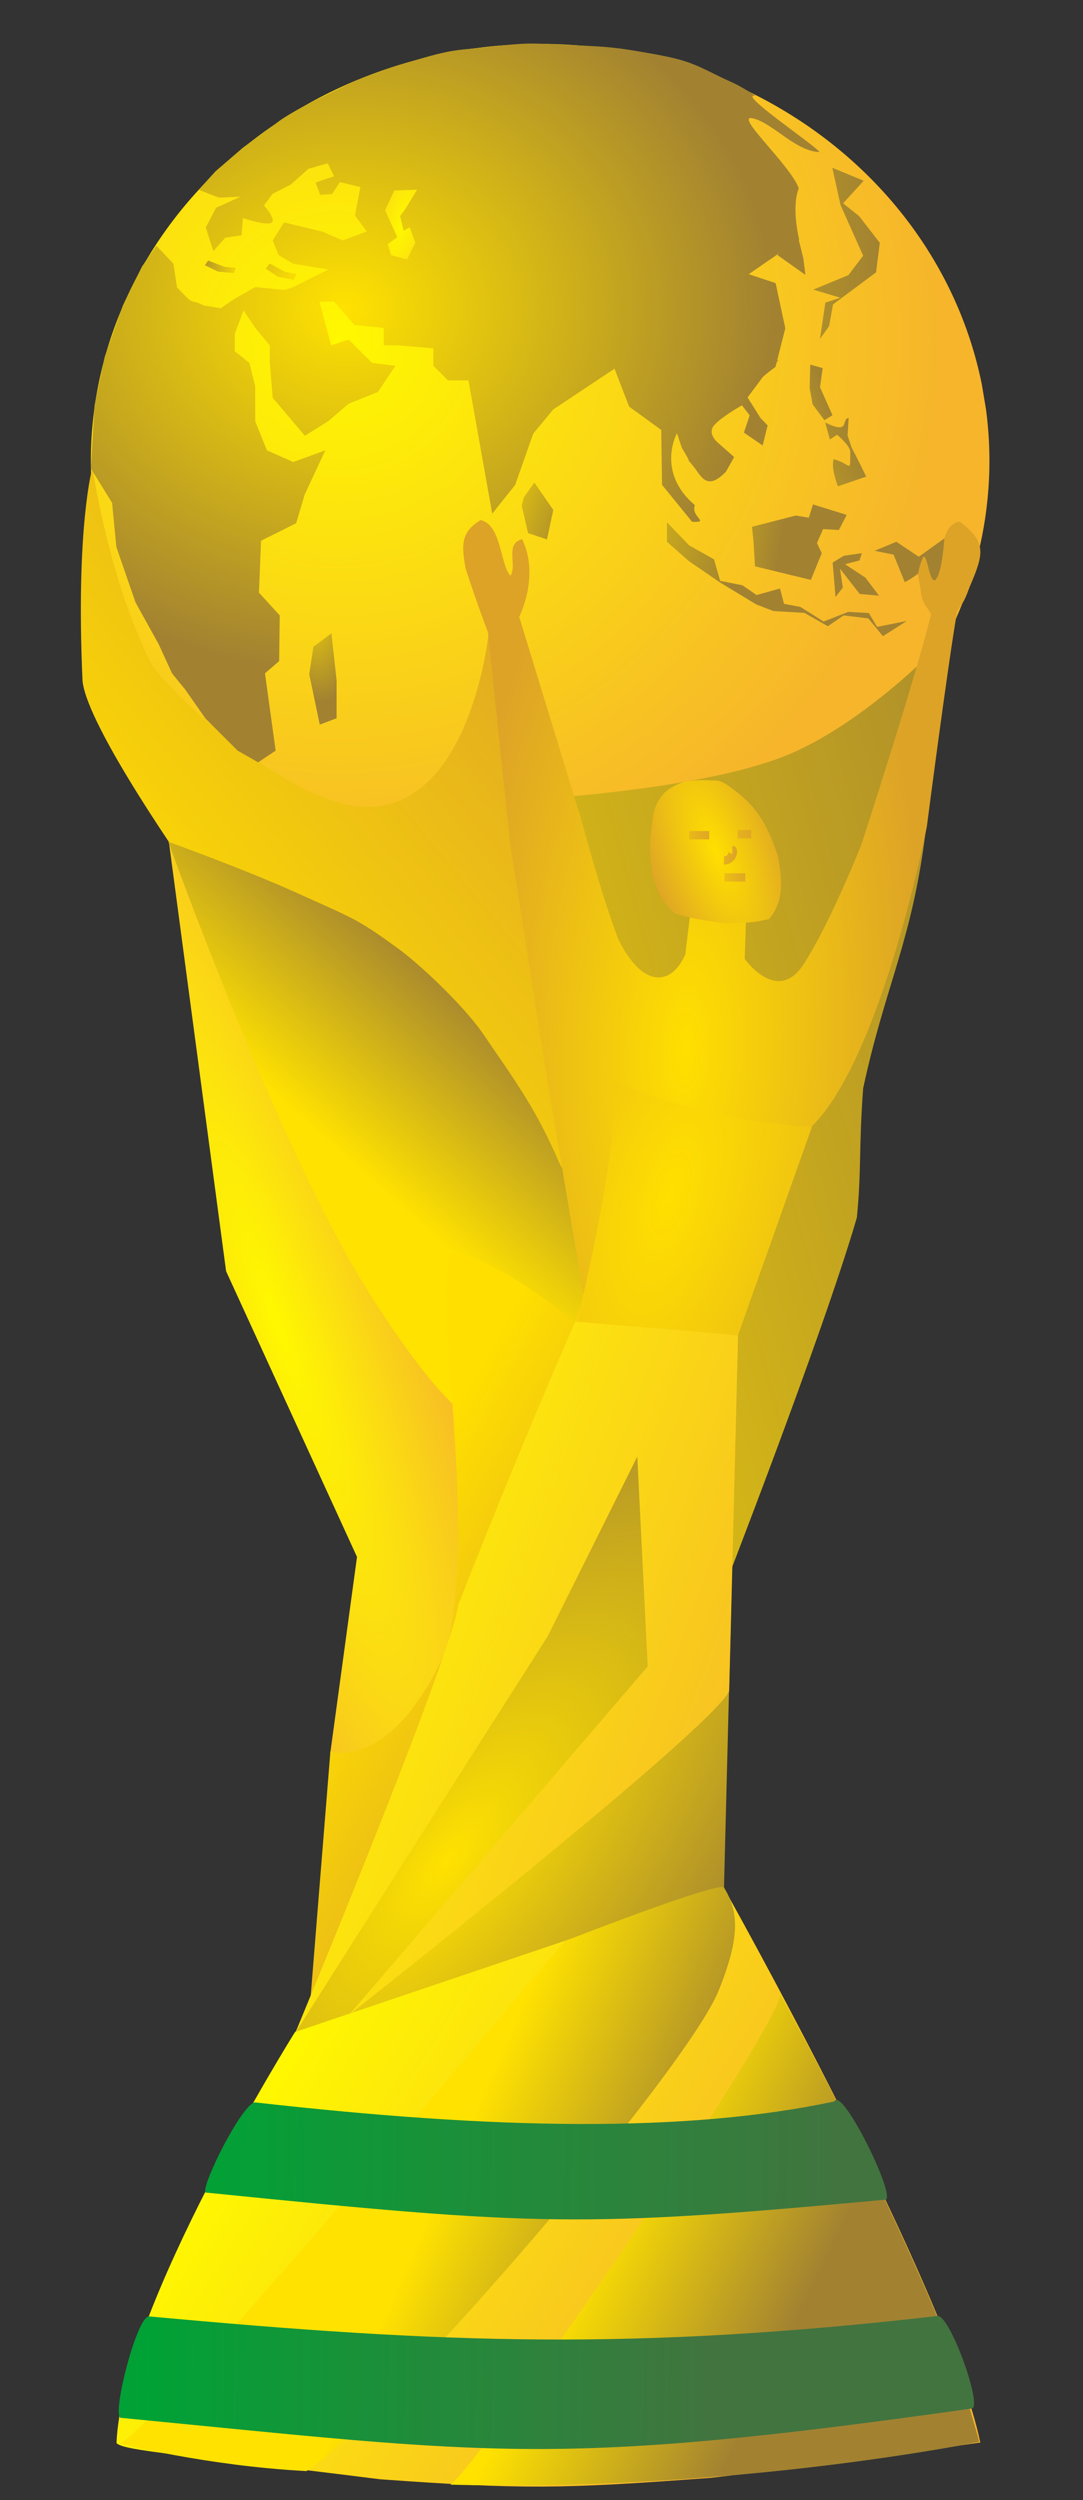 <?xml version="1.0" encoding="UTF-8" standalone="no"?>
<!-- Created with Inkscape (http://www.inkscape.org/) -->
<svg
   xmlns:dc="http://purl.org/dc/elements/1.1/"
   xmlns:cc="http://creativecommons.org/ns#"
   xmlns:rdf="http://www.w3.org/1999/02/22-rdf-syntax-ns#"
   xmlns:svg="http://www.w3.org/2000/svg"
   xmlns="http://www.w3.org/2000/svg"
   xmlns:xlink="http://www.w3.org/1999/xlink"
   xmlns:sodipodi="http://sodipodi.sourceforge.net/DTD/sodipodi-0.dtd"
   xmlns:inkscape="http://www.inkscape.org/namespaces/inkscape"
   width="130"
   height="300"
   id="svg9351"
   sodipodi:version="0.32"
   inkscape:version="0.46"
   version="1.0"
   sodipodi:docbase="C:\Documents and Settings\Giuseppe\Desktop\Italia"
   sodipodi:docname="fwc.svg"
   inkscape:output_extension="org.inkscape.output.svg.inkscape">
  <rect width="100%" height="100%" fill="#333333" stroke="none"/>
  <defs
     id="defs9353">
    <inkscape:perspective
       sodipodi:type="inkscape:persp3d"
       inkscape:vp_x="0 : 150 : 1"
       inkscape:vp_y="0 : 1000 : 0"
       inkscape:vp_z="130 : 150 : 1"
       inkscape:persp3d-origin="65 : 100 : 1"
       id="perspective90" />
    <radialGradient
       inkscape:collect="always"
       xlink:href="#linearGradient4714-822"
       id="radialGradient16846"
       cx="281.502"
       cy="33.102"
       fx="281.502"
       fy="33.102"
       r="55.72"
       gradientTransform="matrix(1.346,-2.8835703e-2,2.7821797e-2,1.305,-98.464,-3.208)"
       gradientUnits="userSpaceOnUse" />
    <linearGradient
       inkscape:collect="always"
       xlink:href="#linearGradient4714"
       id="linearGradient15855"
       x1="30.228"
       y1="133.153"
       x2="86.682"
       y2="86.725"
       gradientUnits="userSpaceOnUse"
       gradientTransform="translate(-3.034,1.355)" />
    <radialGradient
       inkscape:collect="always"
       xlink:href="#linearGradient4714-822"
       id="radialGradient13897"
       cx="33.012"
       cy="152.444"
       fx="33.012"
       fy="152.444"
       r="19.643"
       gradientTransform="matrix(0.946,-0.324,1.704,4.976,-257.774,-589.234)"
       gradientUnits="userSpaceOnUse" />
    <linearGradient
       inkscape:collect="always"
       xlink:href="#linearGradient4658"
       id="linearGradient14876"
       x1="46.941"
       y1="139.044"
       x2="63.863"
       y2="120.08"
       gradientUnits="userSpaceOnUse"
       gradientTransform="translate(0.711,5.395)" />
    <linearGradient
       inkscape:collect="always"
       xlink:href="#linearGradient4714"
       id="linearGradient11935"
       x1="39.107"
       y1="190"
       x2="71.173"
       y2="207.865"
       gradientUnits="userSpaceOnUse"
       gradientTransform="translate(0.711,5.395)" />
    <linearGradient
       inkscape:collect="always"
       xlink:href="#linearGradient4658"
       id="linearGradient9962"
       x1="4.044"
       y1="121.174"
       x2="135.892"
       y2="84.303"
       gradientUnits="userSpaceOnUse"
       gradientTransform="translate(0.711,5.395)" />
    <radialGradient
       inkscape:collect="always"
       xlink:href="#linearGradient4658"
       id="radialGradient7025"
       cx="59.344"
       cy="213.482"
       fx="59.344"
       fy="213.482"
       r="26.542"
       gradientTransform="matrix(0.988,0.793,-1.862,2.321,392.524,-319.231)"
       gradientUnits="userSpaceOnUse" />
    <linearGradient
       inkscape:collect="always"
       xlink:href="#linearGradient4714-822"
       id="linearGradient3449"
       x1="41.942"
       y1="227.239"
       x2="100.1"
       y2="263.12"
       gradientUnits="userSpaceOnUse"
       gradientTransform="matrix(1,0,0,0.973,1.842,8.885)" />
    <linearGradient
       inkscape:collect="always"
       xlink:href="#linearGradient3316"
       id="linearGradient6026"
       gradientUnits="userSpaceOnUse"
       gradientTransform="matrix(1,0,0,0.973,-126.533,-279.309)"
       x1="75.906"
       y1="549.003"
       x2="212.357"
       y2="550.728" />
    <linearGradient
       id="linearGradient3316">
      <stop
         style="stop-color:#42743f;stop-opacity:1;"
         offset="0"
         id="stop3318" />
      <stop
         id="stop3324"
         offset="0.5"
         style="stop-color:#00a236;stop-opacity:1;" />
      <stop
         style="stop-color:#42743f;stop-opacity:1;"
         offset="1"
         id="stop3322" />
    </linearGradient>
    <linearGradient
       inkscape:collect="always"
       xlink:href="#linearGradient3316"
       id="linearGradient6030"
       gradientUnits="userSpaceOnUse"
       gradientTransform="matrix(1,0,0,0.973,-118.279,-308.278)"
       x1="63.406"
       y1="554.508"
       x2="219.5"
       y2="555.866" />
    <linearGradient
       inkscape:collect="always"
       xlink:href="#linearGradient4714-822"
       id="linearGradient8971"
       x1="34.744"
       y1="176.087"
       x2="102.169"
       y2="200.785"
       gradientUnits="userSpaceOnUse"
       gradientTransform="translate(0.711,5.395)" />
    <linearGradient
       inkscape:collect="always"
       xlink:href="#linearGradient4658"
       id="linearGradient10946"
       x1="66.733"
       y1="224.213"
       x2="91.755"
       y2="235.28"
       gradientUnits="userSpaceOnUse"
       gradientTransform="translate(0.711,5.395)" />
    <linearGradient
       inkscape:collect="always"
       xlink:href="#linearGradient4658"
       id="linearGradient12914"
       x1="83.902"
       y1="235.595"
       x2="107.528"
       y2="247.125"
       gradientUnits="userSpaceOnUse"
       gradientTransform="translate(0.711,5.395)" />
    <radialGradient
       inkscape:collect="always"
       xlink:href="#linearGradient4714"
       id="radialGradient19787"
       cx="85.357"
       cy="117.94"
       fx="85.357"
       fy="117.94"
       r="36.071"
       gradientTransform="matrix(0.787,2.8145422e-2,-7.1461692e-2,1.999,23.555,-112.146)"
       gradientUnits="userSpaceOnUse" />
    <radialGradient
       inkscape:collect="always"
       xlink:href="#linearGradient4714"
       id="radialGradient20766"
       cx="88.926"
       cy="100.768"
       fx="88.926"
       fy="100.768"
       r="7.5"
       gradientTransform="matrix(1.053,2.837,-1.069,0.397,99.983,-190.155)"
       gradientUnits="userSpaceOnUse" />
    <linearGradient
       inkscape:collect="always"
       xlink:href="#linearGradient4714"
       id="linearGradient20812"
       x1="86.373"
       y1="103.929"
       x2="93"
       y2="103.929"
       gradientUnits="userSpaceOnUse"
       gradientTransform="translate(-3.034,1.355)" />
    <linearGradient
       inkscape:collect="always"
       xlink:href="#linearGradient4714"
       id="linearGradient20810"
       x1="80.769"
       y1="99.365"
       x2="88.665"
       y2="98.865"
       gradientUnits="userSpaceOnUse"
       gradientTransform="translate(-3.034,1.355)" />
    <linearGradient
       inkscape:collect="always"
       xlink:href="#linearGradient4714"
       id="linearGradient20808"
       x1="85.689"
       y1="98.738"
       x2="93.715"
       y2="98.738"
       gradientUnits="userSpaceOnUse"
       gradientTransform="translate(-3.034,1.355)" />
    <linearGradient
       id="linearGradient4714">
      <stop
         offset="0"
         id="stop4716"
         style="stop-color:#ffdf00;stop-opacity:1" />
      <stop
         offset="1"
         id="stop4718"
         style="stop-color:#dda327;stop-opacity:1" />
    </linearGradient>
    <linearGradient
       inkscape:collect="always"
       xlink:href="#linearGradient4714"
       id="linearGradient20806"
       x1="84.862"
       y1="101.264"
       x2="91.509"
       y2="101.264"
       gradientUnits="userSpaceOnUse"
       gradientTransform="translate(-3.034,1.355)" />
    <radialGradient
       inkscape:collect="always"
       xlink:href="#linearGradient4658"
       id="radialGradient21803"
       cx="44.473"
       cy="36.657"
       fx="44.473"
       fy="36.657"
       r="44.607"
       gradientTransform="matrix(1.15,0,0,0.976,-9.723,1.277)"
       gradientUnits="userSpaceOnUse" />
    <radialGradient
       inkscape:collect="always"
       xlink:href="#linearGradient4658"
       id="radialGradient22796"
       cx="40.15"
       cy="79.016"
       fx="40.15"
       fy="79.016"
       r="1.641"
       gradientTransform="matrix(1,8.615,-3.209,0.373,250.548,-305.314)"
       gradientUnits="userSpaceOnUse" />
    <linearGradient
       inkscape:collect="always"
       xlink:href="#linearGradient4658"
       id="linearGradient23787"
       x1="31.062"
       y1="30.352"
       x2="25.254"
       y2="29.405"
       gradientUnits="userSpaceOnUse"
       gradientTransform="translate(-1.791,1.35)" />
    <linearGradient
       inkscape:collect="always"
       xlink:href="#linearGradient4658"
       id="linearGradient23791"
       gradientUnits="userSpaceOnUse"
       gradientTransform="matrix(1.01,7.4507893e-2,-0.159,1.138,10.1,-4.405)"
       x1="31.062"
       y1="30.352"
       x2="17.055"
       y2="26.045" />
    <linearGradient
       inkscape:collect="always"
       xlink:href="#linearGradient4658"
       id="linearGradient24772"
       x1="59.346"
       y1="56.301"
       x2="72.226"
       y2="61.225"
       gradientUnits="userSpaceOnUse"
       gradientTransform="translate(-2.529,1.607)" />
    <linearGradient
       inkscape:collect="always"
       xlink:href="#linearGradient4658"
       id="linearGradient3433"
       x1="49.647"
       y1="23.899"
       x2="108.846"
       y2="30.674"
       gradientUnits="userSpaceOnUse"
       gradientTransform="matrix(0.992,-0.127,0.127,0.992,-5.95,14.825)" />
    <linearGradient
       inkscape:collect="always"
       xlink:href="#linearGradient4658"
       id="linearGradient4426"
       x1="75.606"
       y1="46.212"
       x2="82.464"
       y2="54.229"
       gradientUnits="userSpaceOnUse"
       gradientTransform="matrix(-1.01,6.1474557e-2,0.154,0.439,189.831,4.122)" />
    <linearGradient
       inkscape:collect="always"
       xlink:href="#linearGradient4658"
       id="linearGradient4424"
       x1="78.713"
       y1="53.581"
       x2="104.803"
       y2="54.028"
       gradientUnits="userSpaceOnUse"
       gradientTransform="matrix(0.891,-0.507,0.459,1.008,-15.054,52.182)" />
    <linearGradient
       inkscape:collect="always"
       xlink:href="#linearGradient4658"
       id="linearGradient4436"
       x1="67.403"
       y1="58.319"
       x2="91.13"
       y2="64.127"
       gradientUnits="userSpaceOnUse"
       gradientTransform="matrix(0.999,4.3644912e-2,-4.3644912e-2,0.999,0.59,-1.04)" />
    <linearGradient
       inkscape:collect="always"
       xlink:href="#linearGradient4658"
       id="linearGradient4440"
       gradientUnits="userSpaceOnUse"
       gradientTransform="matrix(0.602,-0.381,0.323,0.789,22.614,48.084)"
       x1="75.606"
       y1="46.212"
       x2="101.441"
       y2="47.462" />
    <linearGradient
       inkscape:collect="always"
       xlink:href="#linearGradient4658"
       id="linearGradient5419"
       x1="50.177"
       y1="37.007"
       x2="91.165"
       y2="52.487"
       gradientUnits="userSpaceOnUse"
       gradientTransform="translate(-3.034,1.355)" />
    <linearGradient
       inkscape:collect="always"
       xlink:href="#linearGradient4658"
       id="linearGradient6398"
       x1="78.564"
       y1="61.585"
       x2="96.305"
       y2="60.331"
       gradientUnits="userSpaceOnUse"
       gradientTransform="matrix(1.059,0.22,-0.238,0.976,6.43,-16.953)" />
    <linearGradient
       inkscape:collect="always"
       xlink:href="#linearGradient4658"
       id="linearGradient7379"
       x1="123.288"
       y1="59.198"
       x2="144.793"
       y2="65.96"
       gradientUnits="userSpaceOnUse"
       gradientTransform="matrix(0.626,-0.258,6.1891695e-2,0.611,3.641,65.774)" />
    <linearGradient
       id="linearGradient4658">
      <stop
         offset="0"
         id="stop4660"
         style="stop-color:#ffe200;stop-opacity:1" />
      <stop
         offset="1"
         id="stop4662"
         style="stop-color:#a28231;stop-opacity:1" />
    </linearGradient>
    <linearGradient
       inkscape:collect="always"
       xlink:href="#linearGradient4658"
       id="linearGradient8368"
       x1="95.419"
       y1="48.235"
       x2="136.946"
       y2="57.334"
       gradientUnits="userSpaceOnUse"
       gradientTransform="matrix(0.78,-2.4191472e-2,2.2373556e-2,0.629,-4.277,30.862)" />
    <linearGradient
       id="linearGradient4714-822">
      <stop
         offset="0"
         id="stop2229"
         style="stop-color:#fff800;stop-opacity:1" />
      <stop
         offset="1"
         id="stop2231"
         style="stop-color:#f6b52b;stop-opacity:1" />
    </linearGradient>
    <radialGradient
       inkscape:collect="always"
       xlink:href="#linearGradient4714-822"
       id="radialGradient9349"
       cx="52.154"
       cy="25.557"
       fx="52.154"
       fy="25.557"
       r="1.952"
       gradientTransform="matrix(-3.951,-0.991,3.404,-10.967,167.313,358.992)"
       gradientUnits="userSpaceOnUse" />
    <radialGradient
       inkscape:collect="always"
       xlink:href="#linearGradient4714"
       id="radialGradient3214"
       cx="84.989"
       cy="146.389"
       fx="84.989"
       fy="146.389"
       r="14.165"
       gradientTransform="matrix(-2.29,-0.668,1.553,-5.329,47.79,980.134)"
       gradientUnits="userSpaceOnUse" />
  </defs>
  <sodipodi:namedview
     id="base"
     pagecolor="#ffffff"
     bordercolor="#666666"
     borderopacity="1.0"
     inkscape:pageopacity="0.0"
     inkscape:pageshadow="2"
     inkscape:zoom="1.979899"
     inkscape:cx="55.351463"
     inkscape:cy="110.25655"
     inkscape:document-units="px"
     inkscape:current-layer="layer1"
     width="130px"
     height="300px"
     inkscape:window-width="1024"
     inkscape:window-height="712"
     inkscape:window-x="138"
     inkscape:window-y="20"
     showgrid="false" />
  <g
     inkscape:label="Livello 1"
     inkscape:groupmode="layer"
     id="layer1">
    <path
       sodipodi:type="arc"
       style="fill:url(#radialGradient16846);fill-opacity:1;fill-rule:nonzero;stroke:none;stroke-width:0.8;stroke-miterlimit:4;stroke-dasharray:none;stroke-opacity:1"
       id="path15863"
       sodipodi:cx="306.42856"
       sodipodi:cy="46.785713"
       sodipodi:rx="55.714287"
       sodipodi:ry="51.785713"
       d="M 361.707,40.323 A 55.714,51.786 0 1 1 361.212,37.357"
       sodipodi:start="6.1580709"
       sodipodi:end="12.383278"
       sodipodi:open="true"
       transform="matrix(0.968,0,0,0.966,-231.785,10.111)" />
    <path
       style="fill:url(#linearGradient15855);fill-opacity:1;fill-rule:evenodd;stroke:none;stroke-width:1px;stroke-linecap:butt;stroke-linejoin:miter;stroke-opacity:1"
       d="M 60.884,160.459 C 60.884,160.459 78.093,169.046 83.648,161.47 C 89.204,153.893 88.681,151.465 83.108,130.155 C 71.462,103.666 58.662,75.976 58.662,75.976 C 58.662,75.976 56.498,96.94 44.034,96.807 C 36.116,96.927 23.111,85.893 18.349,80.004 C 13.079,69.826 11.091,56.118 11.091,56.118 C 11.091,56.118 9.077,63.183 9.906,81.689 C 10.426,87.248 22.855,104.789 22.855,104.789 L 46.742,115.003 L 60.884,160.459 z "
       id="path14878"
       sodipodi:nodetypes="ccccccccccc" />
    <path
       style="fill:url(#radialGradient13897);fill-opacity:1;fill-rule:evenodd;stroke:none;stroke-width:1px;stroke-linecap:butt;stroke-linejoin:miter;stroke-opacity:1"
       d="M 39.65,210.328 L 42.854,186.824 L 27.139,152.538 L 20.289,101.146 C 20.289,101.146 37.117,138.656 40.689,147.227 C 44.26,155.799 60.889,176.199 60.889,176.199 C 60.889,176.199 58.122,190.485 52.854,199.681 C 49.101,213.423 39.65,210.328 39.65,210.328 z "
       id="path12916"
       sodipodi:nodetypes="ccccsccc" />
    <path
       style="fill:url(#linearGradient14876);fill-opacity:1;fill-rule:evenodd;stroke:none;stroke-width:1px;stroke-linecap:butt;stroke-linejoin:miter;stroke-opacity:1"
       d="M 20.213,101.018 C 20.213,101.018 33.208,137.439 44.11,154.818 C 55.011,172.196 58.657,171.199 58.657,171.199 C 58.657,171.199 70.443,161.288 70.264,153.074 C 70.372,151.761 69.745,144.251 67.161,139.594 C 64.304,132.987 61.961,129.86 57.675,123.61 C 55.264,120.306 50.175,115.485 47.497,113.61 C 42.854,110.217 42.148,110.095 35.711,107.181 C 29.273,104.267 20.213,101.018 20.213,101.018 z "
       id="path13899"
       sodipodi:nodetypes="ccccccccc" />
    <path
       style="fill:url(#linearGradient11935);fill-opacity:1;fill-rule:evenodd;stroke:none;stroke-width:1px;stroke-linecap:butt;stroke-linejoin:miter;stroke-opacity:1"
       d="M 37.139,241.467 L 56.425,205.038 L 64.997,180.038 L 69.167,158.799 C 69.167,158.799 60.009,151.136 54.729,150.395 C 50.963,150.665 57.807,182.895 53.521,198.074 C 46.914,212.717 39.661,210.164 39.661,210.164 L 37.139,241.467 z "
       id="path10950"
       sodipodi:nodetypes="cccccccc" />
    <path
       style="fill:url(#linearGradient9962);fill-opacity:1;fill-rule:evenodd;stroke:none;stroke-width:1px;stroke-linecap:butt;stroke-linejoin:miter;stroke-opacity:1"
       d="M 86.425,191.824 C 86.425,191.824 98.747,160.217 102.854,146.11 C 103.425,140.336 103.076,137.74 103.611,130.597 C 106.29,118.097 109.573,112.799 111.169,99.266 C 112.765,85.734 113.642,76.467 113.642,76.467 C 113.642,76.467 104.639,86.199 94.997,90.395 C 85.354,94.592 65.563,95.783 65.563,95.783 L 72.034,119.107 L 86.425,191.824 z "
       id="path8973"
       sodipodi:nodetypes="ccccccccc" />
    <path
       style="fill:url(#radialGradient7025);fill-opacity:1;fill-rule:evenodd;stroke:none;stroke-width:1px;stroke-linecap:butt;stroke-linejoin:miter;stroke-opacity:1"
       d="M 35.087,244.454 L 82.281,164.984 L 87.828,190.26 L 86.903,226.662 L 35.087,244.454 z "
       id="path6034"
       sodipodi:nodetypes="ccccc" />
    <path
       style="fill:url(#linearGradient3449);fill-opacity:1;fill-rule:evenodd;stroke:none;stroke-width:1px;stroke-linecap:butt;stroke-linejoin:miter;stroke-opacity:1"
       d="M 13.985,293.168 C 14.967,294.124 22.199,294.544 45.592,297.498 C 62.556,298.715 67.304,298.689 85.413,297.32 C 97.033,295.916 100.628,295.532 117.674,293.093 C 113.745,274.325 86.842,226.456 86.842,226.456 L 35.413,243.834 C 35.413,243.834 14.61,277.007 13.985,293.168 z "
       id="path2469"
       sodipodi:nodetypes="ccccccc" />
    <path
       style="fill:url(#linearGradient8971);fill-opacity:1;fill-rule:evenodd;stroke:none;stroke-width:1px;stroke-linecap:butt;stroke-linejoin:miter;stroke-opacity:1"
       d="M 35.455,243.911 C 35.455,243.911 54.791,213.496 65.744,196.351 C 74.912,177.956 76.5,174.795 76.5,174.795 L 77.748,199.963 L 41.918,241.757 C 41.918,241.757 85.204,207.699 87.524,202.936 C 87.576,201.61 88.594,160.143 88.594,160.143 L 69.045,158.601 C 69.045,158.601 63.409,171.235 55.011,192.562 C 54.114,199.068 35.455,243.911 35.455,243.911 z "
       id="path6032"
       sodipodi:nodetypes="cccccccccc" />
    <path
       style="fill:url(#linearGradient10946);fill-opacity:1;fill-rule:evenodd;stroke:none;stroke-width:1px;stroke-linecap:butt;stroke-linejoin:miter;stroke-opacity:1"
       d="M 14.356,293.197 C 18.642,291.768 67.749,232.948 67.749,232.948 C 67.749,232.948 85.693,225.914 86.894,226.465 C 88.556,229.217 89.008,232.098 86.256,238.88 C 82.346,248.511 46.849,289.833 36.784,296.519 C 24.699,295.883 14.356,293.197 14.356,293.197 z "
       id="path9964"
       sodipodi:nodetypes="cccscc" />
    <path
       style="fill:url(#linearGradient12914);fill-opacity:1;fill-rule:evenodd;stroke:none;stroke-width:1px;stroke-linecap:butt;stroke-linejoin:miter;stroke-opacity:1"
       d="M 54.077,298.149 C 58.544,294.539 93.95,242.767 93.61,239.278 C 98.198,247.475 104.415,259.75 109.4,270.852 C 112.916,278.681 115.044,283.911 117.553,293.003 C 112.444,294.029 85.186,298.951 54.077,298.149 z "
       id="path11937"
       sodipodi:nodetypes="ccscc" />
    <path
       style="fill:url(#radialGradient3214);fill-opacity:1.0;fill-rule:evenodd;stroke:none;stroke-width:1px;stroke-linecap:butt;stroke-linejoin:miter;stroke-opacity:1"
       d="M 69.547,158.498 L 73.388,129.439 L 97.476,135.185 L 88.574,160.249 L 69.547,158.498 z "
       id="path16848"
       sodipodi:nodetypes="ccccc" />
    <path
       style="fill:url(#radialGradient19787);fill-opacity:1;fill-rule:evenodd;stroke:none;stroke-width:1px;stroke-linecap:butt;stroke-linejoin:miter;stroke-opacity:1"
       d="M 70.032,155.328 C 70.032,155.328 74.764,135.033 73.555,129.674 C 75.246,130.59 85.437,134.519 97.385,135.222 C 105.849,126.997 111.252,99.212 111.252,99.212 C 111.252,99.212 113.653,80.632 114.873,73.441 C 115.399,72.437 115.623,72.585 116.385,70.448 C 118.096,66.45 118.49,65.05 115.171,62.583 C 112.415,63.048 113.332,68.561 112.307,69.5 C 111.255,69.145 111.475,66.97 110.846,66.787 C 109.763,67.989 110.305,69.223 110.542,71.042 C 110.731,72.49 111.141,72.577 111.757,73.687 C 109.953,81.249 103.395,101.355 103.395,101.355 C 103.395,101.355 99.719,110.646 96.504,115.646 C 93.29,120.646 89.392,115.051 89.392,115.051 L 89.654,107.198 L 83.238,107.253 C 83.238,107.253 83.238,106.341 82.256,114.555 C 80.483,118.47 77.011,118.484 74.198,112.635 C 72.143,107.292 69.823,98.498 69.823,98.498 L 62.323,74.015 C 62.323,74.015 64.823,69.163 62.68,64.699 C 60.538,65.235 62.145,67.929 61.252,69.089 C 60.002,67.571 60.18,62.944 57.68,62.408 C 55.359,63.837 55.359,65.293 55.895,68.24 C 57.323,72.615 58.573,75.875 58.573,75.875 L 61.252,101.355 L 65.716,129.748 L 70.032,155.328 z "
       id="path17827"
       sodipodi:nodetypes="cccccccccscccccccccccccccccc" />
    <path
       style="fill:url(#radialGradient20766);fill-opacity:1;fill-rule:evenodd;stroke:none;stroke-width:1px;stroke-linecap:butt;stroke-linejoin:miter;stroke-opacity:1"
       d="M 80.895,109.569 C 83.395,110.328 83.886,110.328 86.921,110.774 C 89.868,110.716 89.913,110.797 92.323,110.283 C 93.93,108.319 94.02,106.176 93.395,102.783 C 92.189,99.123 91.219,97.864 90.202,96.649 C 89.008,95.421 88.205,94.805 87.055,94.033 C 86.063,93.482 85.822,93.708 84.94,93.624 C 83.931,93.603 83.305,93.622 82.189,93.787 C 81.207,94.176 80.85,94.241 79.779,95.089 C 78.663,96.473 78.529,96.89 78.261,98.944 C 77.914,101.533 77.993,102.605 78.395,105.283 C 79.154,107.605 79.509,108.103 80.895,109.569 z "
       id="path19789"
       sodipodi:nodetypes="cccccccccccc" />
    <path
       style="fill:none;fill-rule:evenodd;stroke:url(#linearGradient20812);stroke-width:1px;stroke-linecap:butt;stroke-linejoin:miter;stroke-opacity:1"
       d="M 86.966,105.283 C 86.995,105.283 88.399,105.283 89.466,105.283"
       id="path20768" />
    <path
       style="fill:none;fill-rule:evenodd;stroke:url(#linearGradient20810);stroke-width:1px;stroke-linecap:butt;stroke-linejoin:miter;stroke-opacity:1"
       d="M 82.732,100.219 C 82.977,100.219 83.998,100.219 84.626,100.219 C 84.794,100.219 84.962,100.219 85.131,100.219"
       id="path20784" />
    <path
       style="fill:none;fill-rule:evenodd;stroke:url(#linearGradient20808);stroke-width:1px;stroke-linecap:butt;stroke-linejoin:miter;stroke-opacity:1"
       d="M 88.54,100.093 C 88.705,100.093 89.635,100.093 90.181,100.093"
       id="path20786" />
    <path
       style="fill:none;fill-rule:evenodd;stroke:url(#linearGradient20806);stroke-width:1px;stroke-linecap:butt;stroke-linejoin:miter;stroke-opacity:1"
       d="M 87.909,101.987 C 88.072,101.987 88,103.25 86.898,103.25"
       id="path20788" />
    <path
       style="fill:url(#radialGradient21803);fill-opacity:1;fill-rule:evenodd;stroke:none;stroke-width:1px;stroke-linecap:butt;stroke-linejoin:miter;stroke-opacity:1"
       d="M 32.738,28.848 L 34.098,26.691 L 38.699,27.798 L 41.143,28.848 L 44.024,27.773 L 42.608,25.862 L 43.257,22.45 L 40.803,21.85 L 39.864,23.289 L 38.433,23.376 L 37.884,21.9 L 40.101,21.151 L 39.344,19.596 L 37.016,20.256 L 34.912,22.142 L 32.738,23.25 L 31.686,24.649 C 31.686,24.649 33.216,26.346 32.585,26.728 C 31.954,27.109 29.162,26.175 29.162,26.175 L 28.994,28.235 L 27.044,28.522 L 25.614,30.134 L 24.702,27.306 L 25.936,24.931 L 28.881,23.6 L 26.299,23.716 L 23.854,22.776 L 25.866,20.559 L 29.162,17.72 L 33.089,14.853 C 33.089,14.853 34.152,13.855 38.347,11.791 C 42.594,9.701 43.99,8.969 49.264,7.397 C 54.596,5.808 54.503,6.094 59.093,5.585 C 63.683,5.076 63.676,5.199 68.427,5.406 C 73.178,5.612 73.919,5.668 78.321,6.456 C 82.723,7.243 83.394,7.736 86.812,9.398 C 87.889,9.921 88.196,9.905 90.717,11.497 C 88.314,11.037 97.641,17.285 98.38,18.245 C 95.504,18.165 92.858,14.842 90.43,14.214 C 87.883,13.555 94.888,19.789 95.88,22.598 C 94.967,24.961 95.931,28.729 95.931,28.729 L 89.877,32.902 L 93.104,33.973 L 94.267,39.395 L 93.089,44.03 C 93.089,44.03 91.367,45.221 89.572,47.114 C 86.261,48.377 83.006,52.799 81.762,51.249 C 80.897,52.098 78.891,56.797 83.401,60.604 C 82.91,62.09 85.294,62.705 83.076,62.615 L 79.468,58.178 L 79.373,51.591 L 75.516,48.791 L 73.763,44.243 L 66.399,49.141 L 64.001,52.046 L 61.841,58.188 L 59.086,61.641 L 56.231,45.643 L 53.776,45.643 L 52.023,43.893 L 52.023,41.794 L 47.815,41.444 L 46.062,41.444 L 46.062,39.345 L 42.556,38.995 L 40.101,36.196 L 38.348,36.196 L 39.751,41.444 L 41.855,40.744 L 44.66,43.543 L 47.465,43.893 L 45.361,47.042 L 41.855,48.442 L 39.4,50.541 L 36.595,52.29 L 32.738,47.742 L 32.387,43.543 L 32.387,41.444 L 30.634,39.345 L 29.232,37.245 L 28.18,40.044 L 28.18,42.144 L 29.933,43.543 L 30.634,46.342 L 30.634,50.541 L 32.037,54.04 L 35.193,55.439 L 39.05,54.04 L 36.595,59.288 L 35.543,62.787 L 31.336,64.886 L 31.083,71.108 L 33.579,73.849 L 33.509,79.329 L 31.808,80.801 L 33.089,90.078 L 30.985,91.477 L 28.53,90.078 L 24.673,86.229 L 22.219,82.73 L 20.651,80.802 L 19.044,77.296 L 16.265,72.279 L 13.969,65.641 L 13.453,60.338 L 10.903,56.214 L 11.349,48.644 L 12.573,42.8 L 14.76,36.628 L 17.036,31.997 L 18.767,29.479 L 20.816,31.647 L 21.252,34.496 L 22.462,35.741 C 23.273,36.46 23.128,35.954 24.479,36.668 L 26.509,36.977 L 28.18,35.846 L 30.634,34.446 L 34.141,34.796 L 35.193,34.446 L 37.296,33.397 L 39.4,32.347 L 35.193,31.647 L 33.439,30.598 L 32.738,28.848 z "
       id="path20822"
       sodipodi:nodetypes="cccccccccccccccccccccccccccccczzzzzzcczcccccccccccccccccccccccccccccccccccccccccccccccccccccccccccccccccccccccccccccccccccccc" />
    <path
       style="fill:url(#radialGradient22796);fill-opacity:1;fill-rule:evenodd;stroke:none;stroke-width:1px;stroke-linecap:butt;stroke-linejoin:miter;stroke-opacity:1"
       d="M 38.382,86.95 L 37.12,80.889 L 37.625,77.606 L 39.779,76 L 40.403,81.647 L 40.403,86.192 L 38.382,86.95 z "
       id="path21805"
       sodipodi:nodetypes="ccccccc" />
    <path
       style="fill:url(#linearGradient23787);fill-opacity:1;fill-rule:evenodd;stroke:none;stroke-width:1px;stroke-linecap:butt;stroke-linejoin:miter;stroke-opacity:1"
       d="M 24.978,31.261 L 26.935,32.018 L 28.324,32.145 L 28.072,32.776 L 26.178,32.587 L 24.599,31.829 L 24.978,31.261 z "
       id="path22798" />
    <path
       style="fill:url(#linearGradient23791);fill-opacity:1;fill-rule:evenodd;stroke:none;stroke-width:1px;stroke-linecap:butt;stroke-linejoin:miter;stroke-opacity:1"
       d="M 32.372,31.618 L 34.228,32.626 L 35.611,32.873 L 35.255,33.572 L 33.372,33.216 L 31.899,32.236 L 32.372,31.618 z "
       id="path23789"
       inkscape:transform-center-x="0.63172734"
       inkscape:transform-center-y="0.09546675" />
    <path
       style="fill:url(#linearGradient24772);fill-opacity:1;fill-rule:evenodd;stroke:none;stroke-width:1px;stroke-linecap:butt;stroke-linejoin:miter;stroke-opacity:1"
       d="M 63.384,63.969 L 62.626,60.686 L 62.879,59.676 L 64.141,57.908 L 66.414,61.191 L 65.656,64.727 L 63.384,63.969 z "
       id="path23793" />
    <path
       style="fill:url(#linearGradient3433);fill-opacity:1;fill-rule:evenodd;stroke:none;stroke-width:1px;stroke-linecap:butt;stroke-linejoin:miter;stroke-opacity:1"
       d="M 98.425,40.674 L 99.518,39.142 L 99.996,36.526 L 105.159,32.68 L 105.608,29.137 L 103.133,25.943 L 101.203,24.396 L 103.672,21.691 L 99.91,20.134 L 100.895,24.606 L 103.612,30.683 L 101.835,33.017 L 97.608,34.755 L 100.87,35.723 L 99.075,36.313 L 98.425,40.674 z "
       id="path2454"
       sodipodi:nodetypes="cccccccccccccccc" />
    <path
       style="fill:url(#linearGradient4426);fill-opacity:1;fill-rule:evenodd;stroke:none;stroke-width:1px;stroke-linecap:butt;stroke-linejoin:miter;stroke-opacity:1"
       d="M 96.682,32.988 L 96.426,30.966 L 95.854,28.68 L 94.624,29.265 L 93.314,30.6 L 96.682,32.988 z "
       id="path3435"
       sodipodi:nodetypes="cccccc" />
    <path
       style="fill:url(#linearGradient4424);fill-opacity:1;fill-rule:evenodd;stroke:none;stroke-width:1px;stroke-linecap:butt;stroke-linejoin:miter;stroke-opacity:1"
       d="M 100.583,58.353 C 100.583,58.353 99.719,56.227 100.067,55.102 C 102.2,55.673 102.049,56.905 102.063,54.297 C 102.166,53.564 100.478,52.168 100.478,52.168 L 99.618,52.74 L 99.054,50.696 C 102.096,52.196 100.931,50.331 101.869,50.149 L 101.739,52.256 L 102.224,53.7 L 103.068,55.35 L 103.976,57.191 L 100.583,58.353 z "
       id="path3437"
       sodipodi:nodetypes="cccccccccccc"
       inkscape:transform-center-x="0.7581715"
       inkscape:transform-center-y="4.6952321" />
    <path
       style="fill:url(#linearGradient4436);fill-opacity:1;fill-rule:evenodd;stroke:none;stroke-width:1px;stroke-linecap:butt;stroke-linejoin:miter;stroke-opacity:1"
       d="M 80.061,62.675 L 82.72,65.441 L 85.706,67.115 L 86.442,69.697 L 89.109,70.229 L 90.821,71.401 L 93.629,70.617 L 94.108,72.457 L 96.078,72.829 L 98.867,74.582 L 101.805,73.425 L 104.294,73.56 L 105.28,75.225 L 108.854,74.513 L 105.984,76.337 L 104.234,74.208 L 101.272,73.846 L 99.37,75.146 L 96.563,73.543 L 92.832,73.322 L 90.775,72.528 L 86.493,69.935 L 82.716,67.353 L 80.055,65.011 L 80.061,62.675 z "
       id="path4428"
       sodipodi:nodetypes="ccccccccccccccccccccccccc" />
    <path
       style="fill:url(#linearGradient4440);fill-opacity:1;fill-rule:evenodd;stroke:none;stroke-width:1px;stroke-linecap:butt;stroke-linejoin:miter;stroke-opacity:1"
       d="M 98.958,50.425 L 97.542,48.521 L 97.186,46.556 L 97.258,43.752 L 98.751,44.172 L 98.432,46.466 L 99.928,49.824 L 98.958,50.425 z "
       id="path4438"
       inkscape:transform-center-x="2.3795785"
       inkscape:transform-center-y="-2.2595747"
       sodipodi:nodetypes="cccccccc" />
    <path
       style="fill:url(#linearGradient5419);fill-opacity:1;fill-rule:evenodd;stroke:none;stroke-width:1px;stroke-linecap:butt;stroke-linejoin:miter;stroke-opacity:1"
       d="M 81.854,53.758 C 83.637,56.667 81.787,54.235 83.059,55.738 C 84.112,56.936 84.696,59.1 87.133,56.611 L 88.125,54.848 L 86.294,53.225 C 86.294,53.225 85.109,52.335 85.5,51.378 C 85.892,50.421 89.06,48.637 89.06,48.637 L 89.989,49.842 L 89.297,51.909 L 91.545,53.457 L 92.147,51.046 L 91.308,50.185 L 89.736,47.69 L 92.242,44.33 L 93.488,43.209 L 85.314,46.058 L 80.169,48.731 L 81.854,53.758 z "
       id="path4442"
       sodipodi:nodetypes="cccccccccccccccccc" />
    <path
       style="fill:url(#linearGradient6398);fill-opacity:1;fill-rule:evenodd;stroke:none;stroke-width:1px;stroke-linecap:butt;stroke-linejoin:miter;stroke-opacity:1"
       d="M 90.626,67.958 L 90.45,64.985 L 90.267,63.214 L 95.503,61.864 L 97.09,62.117 L 97.589,60.529 L 101.636,61.786 L 100.695,63.599 L 98.797,63.49 L 98.07,65.161 L 98.64,66.387 L 97.333,69.583 L 90.626,67.958 z "
       id="path5421"
       sodipodi:nodetypes="ccccccccccccc" />
    <path
       style="fill:url(#linearGradient7379);fill-opacity:1;fill-rule:evenodd;stroke:none;stroke-width:1px;stroke-linecap:butt;stroke-linejoin:miter;stroke-opacity:1"
       d="M 100.076,68.97 L 100.29,71.638 L 101.171,70.508 L 100.831,68.243 L 103.193,71.272 L 105.512,71.481 L 103.891,69.318 L 101.437,67.705 L 103.173,67.25 L 103.457,66.376 L 101.284,66.689 L 99.948,67.505 L 100.076,68.97 z "
       id="path6400"
       sodipodi:nodetypes="ccccccccccccc" />
    <path
       style="fill:url(#linearGradient8368);fill-opacity:1;fill-rule:evenodd;stroke:none;stroke-width:1px;stroke-linecap:butt;stroke-linejoin:miter;stroke-opacity:1"
       d="M 110.827,66.795 C 110.763,66.913 110.391,67.792 110.205,68.833 C 109.4,69.464 108.607,69.857 108.607,69.857 L 107.263,66.552 L 104.987,66.094 L 107.595,65.009 L 110.287,66.808 L 113.365,64.6 C 113.365,64.6 113.1,68.577 112.383,69.459 C 111.876,70.247 111.418,68.053 111.34,67.752 C 111.16,67.062 111.037,66.811 110.827,66.795 z "
       id="path7383"
       sodipodi:nodetypes="ccccccccccc" />
    <path
       style="fill:url(#radialGradient9349);fill-opacity:1;fill-rule:evenodd;stroke:none;stroke-width:1px;stroke-linecap:butt;stroke-linejoin:miter;stroke-opacity:1"
       d="M 48.862,31.136 L 46.946,30.617 L 46.54,29.294 L 47.701,28.462 L 46.218,25.247 L 47.328,22.849 L 50.062,22.769 L 48.697,25.015 L 48.03,25.922 L 48.451,27.685 L 49.18,27.264 L 49.862,29.108 L 48.862,31.136 z "
       id="path8372"
       sodipodi:nodetypes="ccccccccccccc" />
    <path
       style="fill:url(#linearGradient6030);fill-opacity:1;fill-rule:evenodd;stroke:none;stroke-width:1px;stroke-linecap:butt;stroke-linejoin:miter;stroke-opacity:1"
       d="M 30.605,252.274 C 29.105,252.401 24.262,261.981 24.64,263.089 C 64.655,267.136 69.906,267.331 106.358,263.941 C 107.388,263.103 101.008,250.273 100.151,252.168 C 82.306,255.948 59.561,255.555 30.605,252.274 z "
       id="path6028"
       sodipodi:nodetypes="ccccc" />
    <path
       style="fill:url(#linearGradient6026);fill-opacity:1;fill-rule:evenodd;stroke:none;stroke-width:1px;stroke-linecap:butt;stroke-linejoin:miter;stroke-opacity:1"
       d="M 17.928,277.96 C 16.491,277.708 13.474,289.471 14.436,290.121 C 59.508,294.486 66.347,296.118 116.717,289.002 C 117.873,288.416 113.819,277.197 112.404,277.925 C 76.185,282.051 53.614,281.253 17.928,277.96 z "
       id="path6024"
       sodipodi:nodetypes="ccccc" />
  </g>
</svg>
